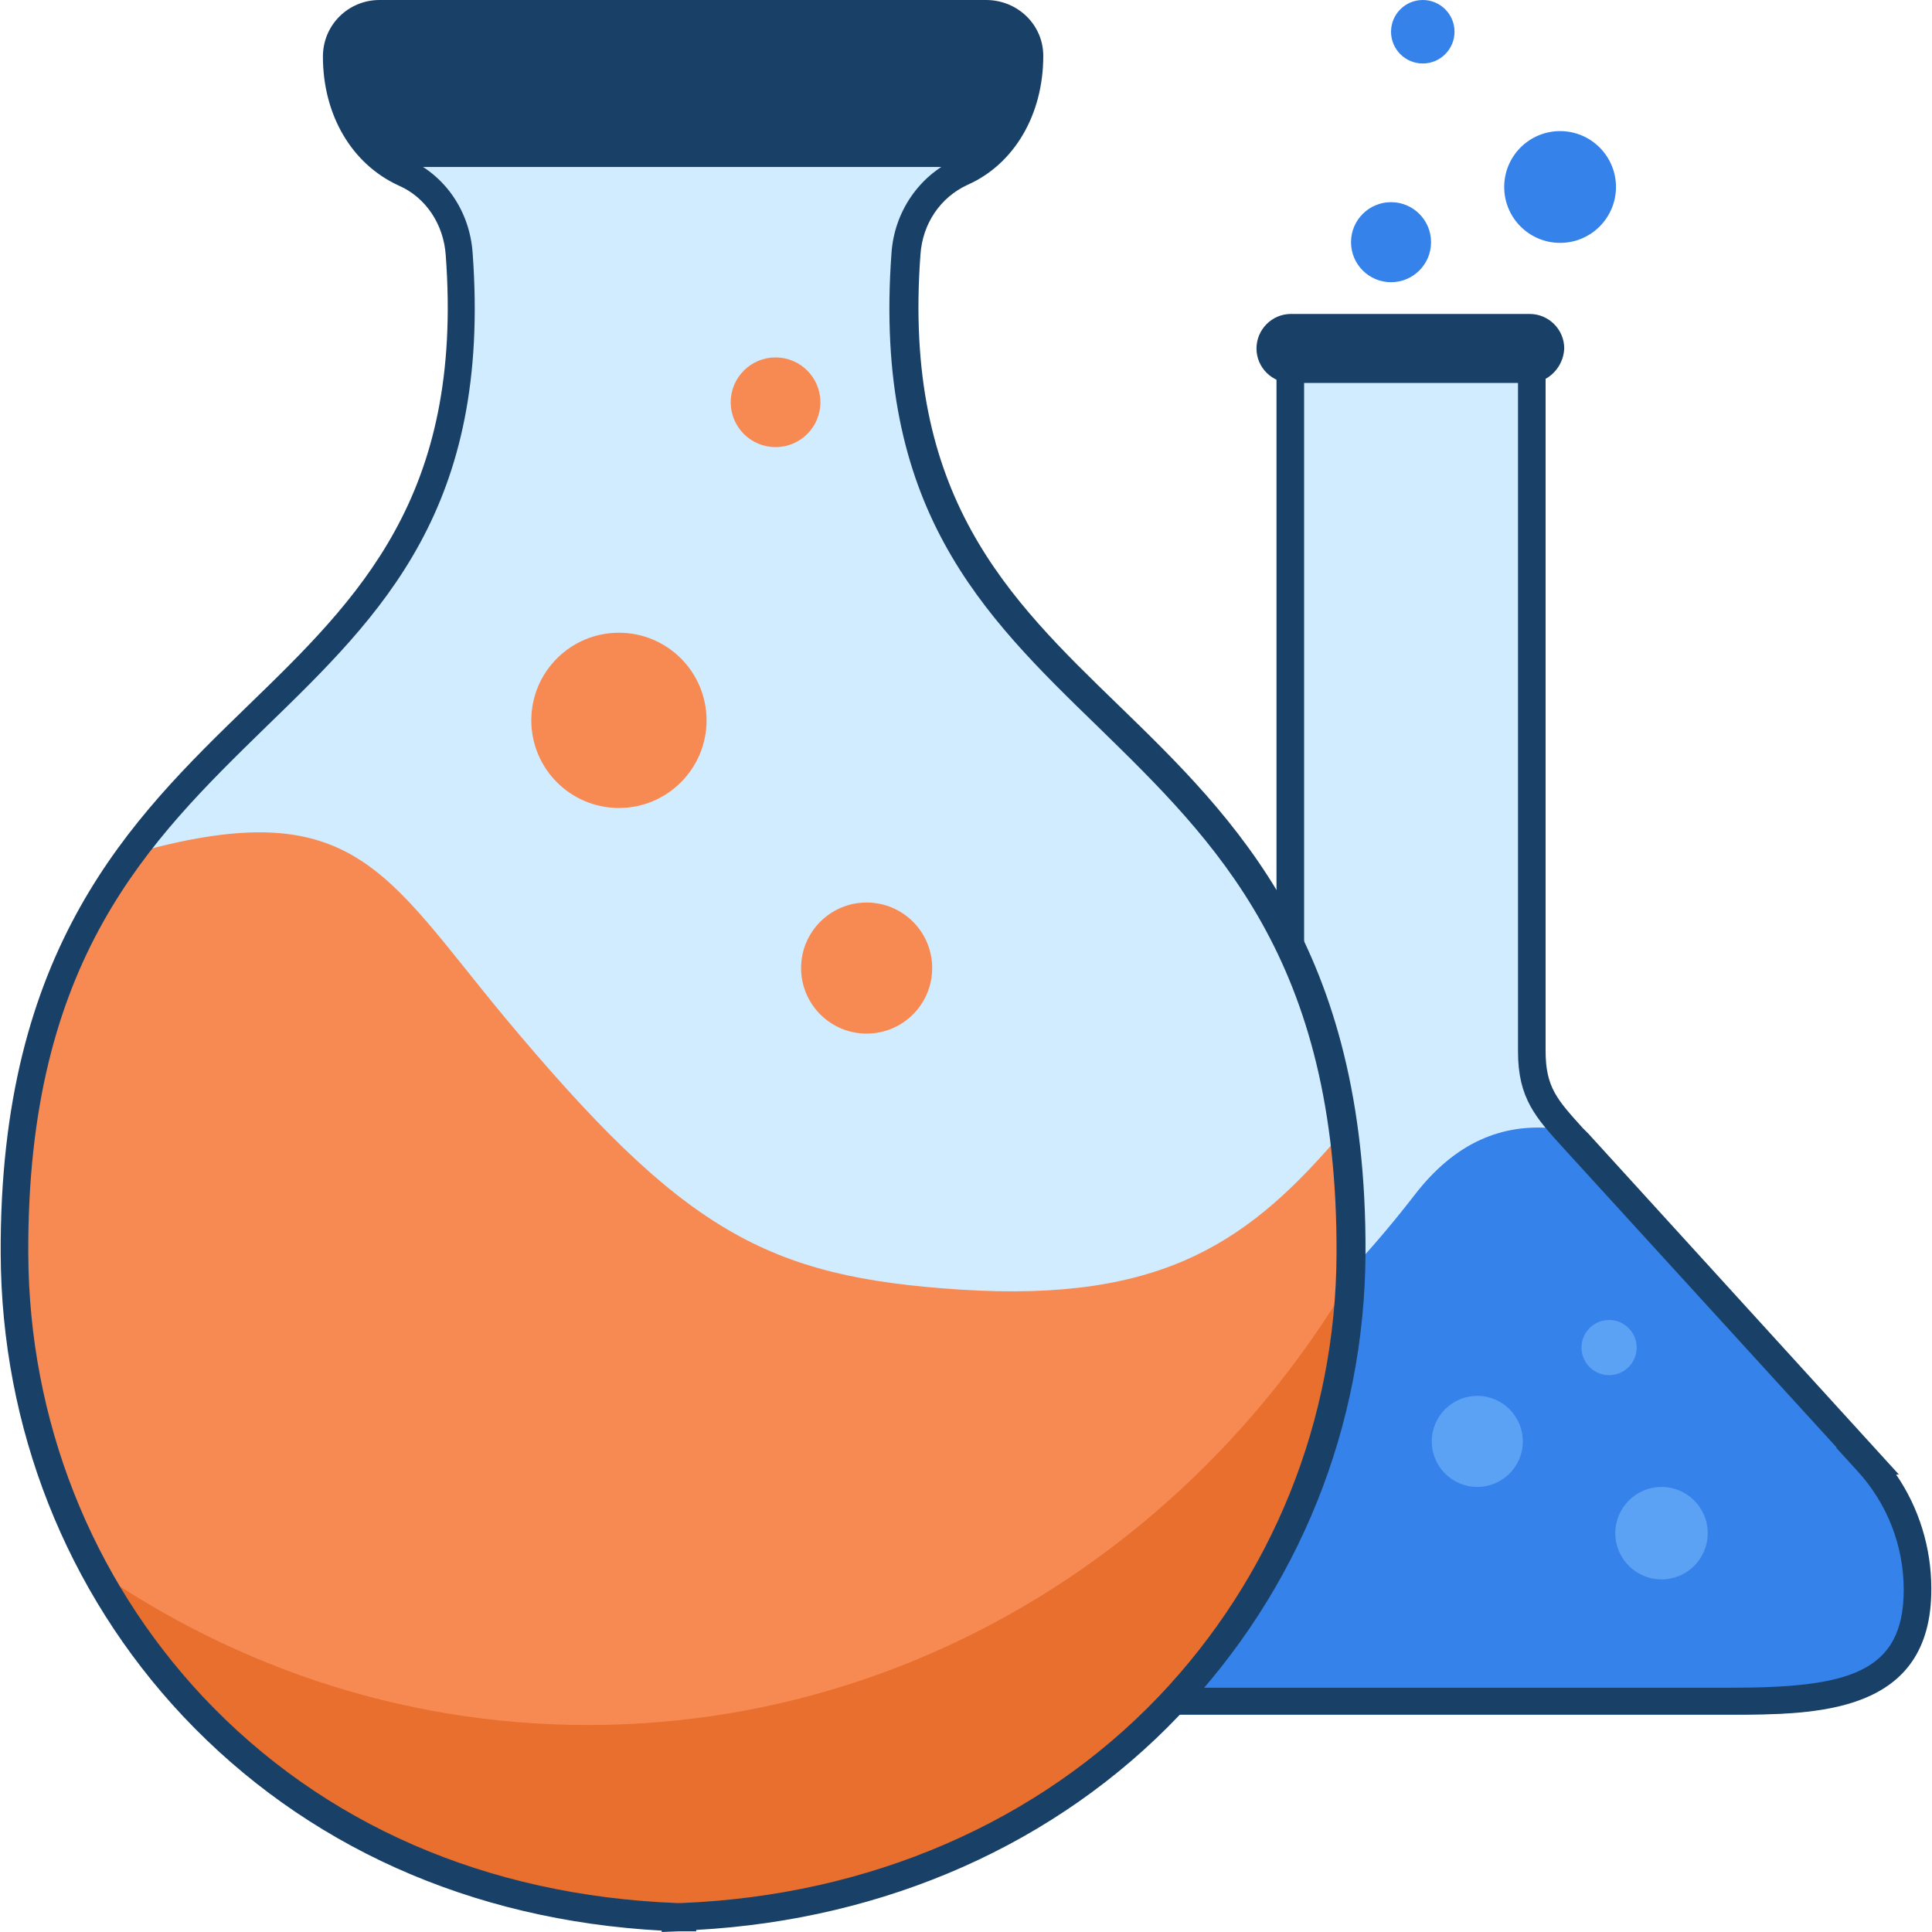 <?xml version="1.0" encoding="utf-8"?>
<!-- Generator: Adobe Illustrator 22.1.0, SVG Export Plug-In . SVG Version: 6.00 Build 0)  -->
<svg version="1.1" xmlns="http://www.w3.org/2000/svg" xmlns:xlink="http://www.w3.org/1999/xlink" x="0px" y="0px"
	 viewBox="0 0 280 280" style="enable-background:new 0 0 280 280;" xml:space="preserve">
<style type="text/css">
	.st0{fill:#D2ECFF;}
	.st1{fill:#3582EB;}
	.st2{fill:#194168;}
	.st3{fill:#5BA1F4;}
	.st4{fill:#F78A52;}
	.st5{fill:#E86F2D;}
</style>
<g id="Layer_2_1_">
</g>
<g id="Layer_4">
	<path class="st0" d="M270.7,211.8L270.7,211.8l-42-46c-4.3-4.8-6.7-7-6.7-13.4V50.2h-35v102.1c0,6.4-2.4,8.6-6.7,13.4l-42,46l0,0
		c-4.5,4.9-7.3,11.4-7.3,18.5v0c0,15,12.2,16.2,27.2,16.2H203h3h44.8c15,0,27.2-1.2,27.2-16.2v0C278,223.1,275.2,216.6,270.7,211.8z
		"/>
	<path class="st1" d="M270.7,213.8l-42-46c-1.5-1.7-2.8-3-3.8-4.3c-7.1-0.6-13.9,1.9-19.9,9.7c-22.7,29.4-47.6,41.2-66.1,39.9
		l-0.7,0.7l0,0c-4.5,4.9-7.3,11.4-7.3,18.5v0c0,15,12.2,16.2,27.2,16.2H203h3h44.8c15,0,27.2-1.2,27.2-16.2v0
		C278,225.1,275.2,218.6,270.7,213.8L270.7,213.8z"/>
	<path class="st2" d="M250.8,248.5h-92.5c-12.3,0-29.2,0-29.2-18.2c0-5.9,1.8-11.7,5.1-16.5h-0.4l45.8-50.2
		c3.7-4.1,5.4-5.9,5.4-11.2V48.2h39v104.1c0,5.3,1.7,7.1,5.4,11.2l0.8,0.8l45,49.4h-0.4c3.3,4.8,5.1,10.6,5.1,16.5
		C280,248.5,263.1,248.5,250.8,248.5z M142.8,209.8L142.8,209.8l-3.1,3.4c-4.3,4.7-6.7,10.8-6.7,17.2c0,12.1,8.1,14.2,25.2,14.2
		h92.5c17.1,0,25.2-2.1,25.2-14.2c0-6.4-2.4-12.5-6.7-17.2l-3.1-3.4h0.1l-39.7-43.5c-3.9-4.3-6.5-7.1-6.5-13.9V52.2h-31v100.1
		c0,6.8-2.6,9.6-6.5,13.9l-0.8,0.8L142.8,209.8z"/>
	<path class="st2" d="M221.7,55.5h-34.6c-2.7,0-5-2.2-5-5v0c0-2.7,2.2-5,5-5h34.6c2.7,0,5,2.2,5,5v0
		C226.6,53.2,224.4,55.5,221.7,55.5z"/>
	<circle class="st3" cx="240.8" cy="222.2" r="6.7"/>
	<circle class="st3" cx="214.1" cy="208.9" r="6.6"/>
	<circle class="st3" cx="233.2" cy="195.3" r="4"/>
	<circle class="st1" cx="226.1" cy="27.1" r="8.1"/>
	<circle class="st1" cx="201.6" cy="35.1" r="5.8"/>
	<circle class="st1" cx="206.2" cy="4.6" r="4.6"/>
</g>
<g id="Layer_3">
	<path class="st0" d="M131.4,36.8c0.4-5.1,3.4-9.7,8-11.8c6.1-2.8,9.7-9.2,9.7-16.8v0c0,0,0,0,0-0.1c0-3.4-2.9-6-6.2-6H55
		c-3.4,0-6.2,2.7-6.2,6c0,0,0,0,0,0.1c0,7.5,3.7,14,9.7,16.8c4.6,2.1,7.7,6.8,8,11.8C72,110.2,1.7,96.4,2.1,181.7
		c0.2,49,36.9,93.8,95.9,96.1l0,0c0.2,0,0.3,0,0.5,0c0.2,0,0.3,0,0.5,0l0,0c59-2.3,96.7-47.1,96.9-96.1
		C196.3,96.4,126,110.2,131.4,36.8z"/>
	<path class="st4" d="M139.2,186.9c-28.2-1.8-40.2-8.5-66-39.4c-17.6-21.2-22-32.9-54.3-23.7l0,0C9.2,137,1.9,154.2,2.1,181.7
		c0.2,49,36.9,93.8,95.9,96.1l0,0c0.2,0,0.3,0,0.5,0c0.2,0,0.3,0,0.5,0l0,0c59-2.3,96.7-47.1,96.9-96.1c0-6.5-0.4-12.4-1.1-17.9
		C181.3,179.8,168.8,188.8,139.2,186.9z"/>
	<path class="st5" d="M85.2,250c-27.5,0-53-9-74.1-24.4c15,28.8,44.8,50,84.9,51.6l0,0c0.2,0,0.3,0,0.5,0c0.2,0,0.3,0,0.5,0l0,0
		c55.8-2.2,92.5-42.4,96.5-88.2C170.1,225.8,130.3,250,85.2,250z"/>
	<path class="st2" d="M95.9,280v-0.2c-27.7-1.5-51.7-12.3-69.4-31.1c-16.9-18-26.3-41.8-26.4-67c-0.2-44.4,18.9-63,35.8-79.4
		c16.1-15.6,31.3-30.4,28.7-65.3c-0.3-4.5-2.9-8.4-6.8-10.1c-6.8-3.1-11-10.2-11-18.7C46.8,3.6,50.5,0,55,0h87.9
		c4.6,0,8.3,3.6,8.3,8.1c0,8.5-4.2,15.7-11,18.7c-3.9,1.8-6.5,5.6-6.8,10.1l-2.1-0.2l2.1,0.2c-2.6,35,12.6,49.7,28.7,65.3
		c16.9,16.4,36,35,35.8,79.4c-0.1,25.1-9.7,48.9-27,67c-17.7,18.6-42.5,29.6-70,31.1l0,0.2l-2.5,0L95.9,280z M55,4.1
		c-2.3,0-4.2,1.8-4.2,4c0,6.9,3.3,12.6,8.5,15c5.3,2.4,8.8,7.6,9.2,13.6c2.7,36.9-13.1,52.3-29.9,68.6C21.6,121.9,3.9,139,4.1,181.7
		c0.1,24.1,9.1,46.9,25.3,64.2c17.4,18.5,41.1,28.8,68.6,29.9l0.5,0l0.3,0c27.2-1.1,51.7-11.7,69.1-29.9
		c16.5-17.3,25.7-40.1,25.8-64.1c0.2-42.7-17.5-59.8-34.6-76.5c-16.8-16.3-32.6-31.7-29.9-68.6c0.4-6,4-11.2,9.2-13.6
		c5.3-2.4,8.5-8.1,8.5-14.9c0-2.3-1.9-4-4.2-4H55z"/>
	<path class="st2" d="M57.1,24.2h83.8c5.2-3.1,8.3-9.1,8.3-16v0c0,0,0,0,0-0.1c0-3.4-2.9-6-6.2-6H55c-3.4,0-6.2,2.7-6.2,6
		c0,0,0,0,0,0.1C48.8,15.1,51.9,21.1,57.1,24.2z"/>
	<circle class="st4" cx="89.7" cy="104.4" r="12.7"/>
	<circle class="st4" cx="125.6" cy="140.3" r="9.5"/>
	<circle class="st4" cx="112.4" cy="58.3" r="6.5"/>
</g>
</svg>
